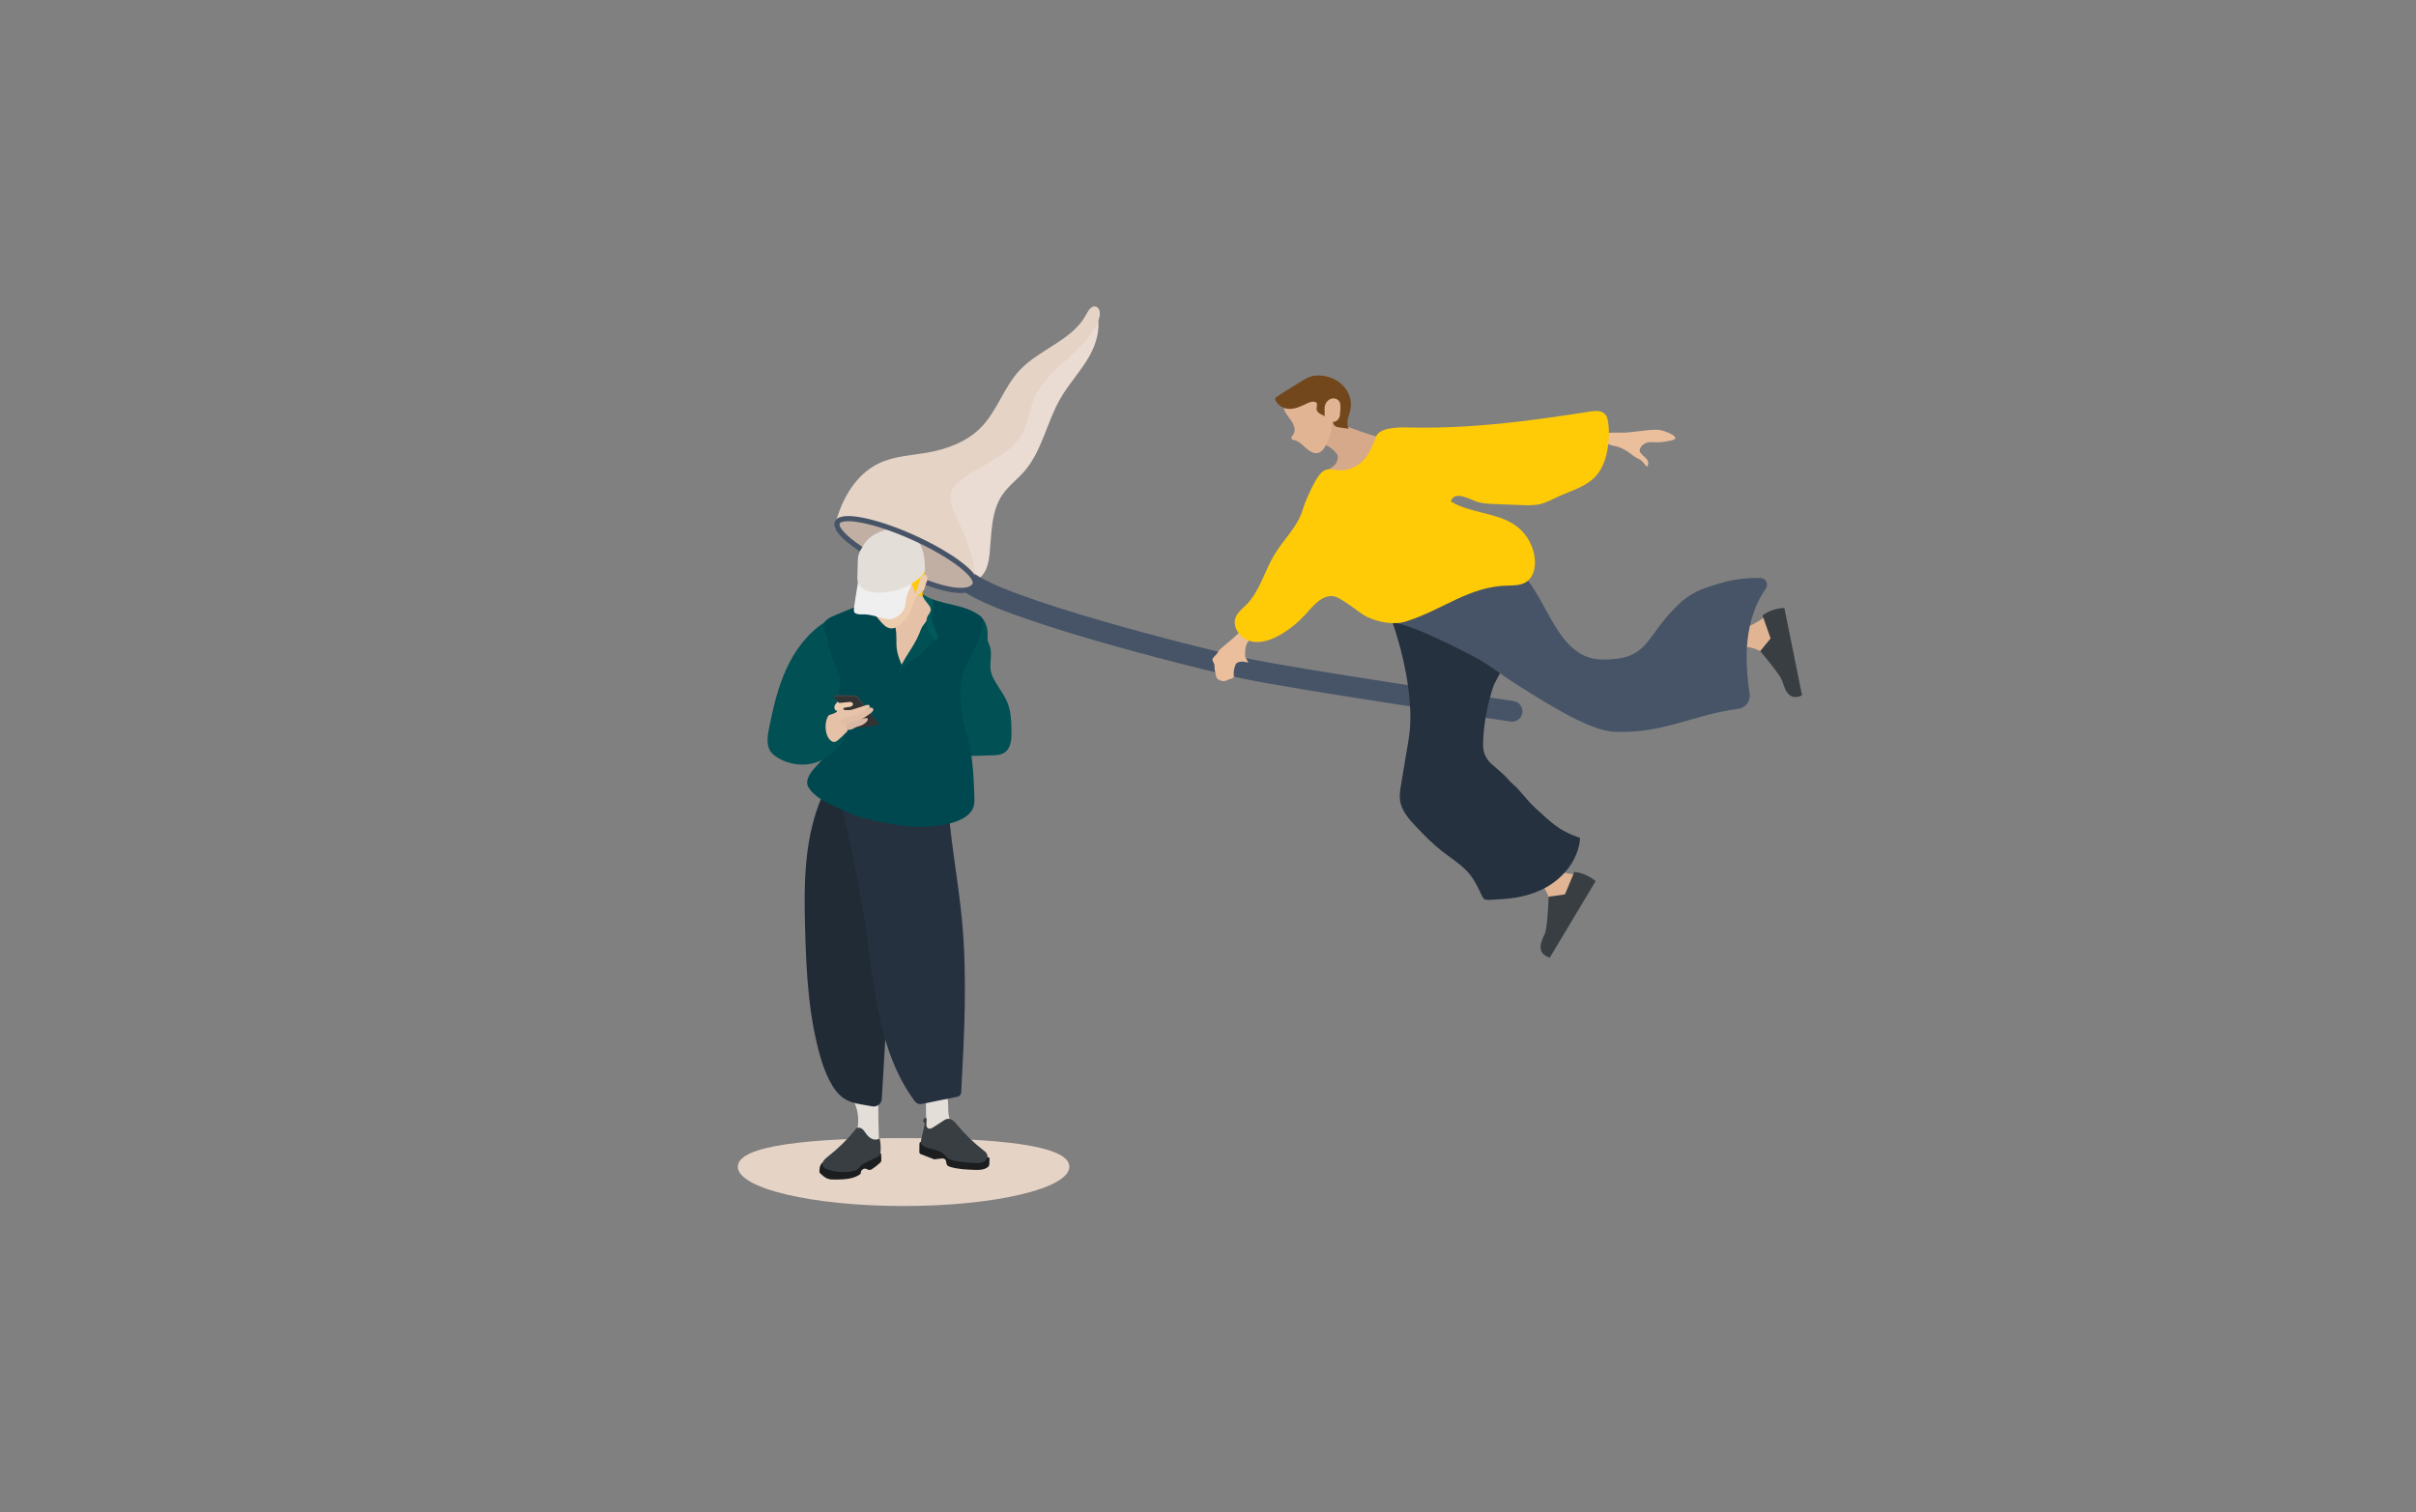 <svg xml:space="preserve" style="enable-background:new 0 0 467.38 292.58;" viewBox="0 0 467.38 292.58" y="0px" x="0px" xmlns:xlink="http://www.w3.org/1999/xlink" xmlns="http://www.w3.org/2000/svg" version="1.1">
<rect x="0" y="0" width="467.38" height="292.58" fill="#808080" stroke="none"/>
<style type="text/css">
	.st0{fill:#E5D3C6;}
	.st1{fill:#FFFAFA;}
	.st2{fill-rule:evenodd;clip-rule:evenodd;fill:#EAC3C3;}
	.st3{fill-rule:evenodd;clip-rule:evenodd;fill:#F9DEDE;}
	.st4{fill:#EAC3C3;}
	.st5{fill:#BD9797;}
	.st6{fill-rule:evenodd;clip-rule:evenodd;fill:#BD9797;}
	.st7{fill-rule:evenodd;clip-rule:evenodd;fill:#EBBE9C;}
	.st8{fill:#4E5456;}
	.st9{fill:#E1B494;}
	.st10{fill-rule:evenodd;clip-rule:evenodd;fill:#383E42;}
	.st11{fill-rule:evenodd;clip-rule:evenodd;fill:#26313F;}
	.st12{fill-rule:evenodd;clip-rule:evenodd;fill:#D5A98A;}
	.st13{fill-rule:evenodd;clip-rule:evenodd;fill:#72471C;}
	.st14{fill-rule:evenodd;clip-rule:evenodd;fill:#475467;}
	.st15{fill:#FFCB06;}
	.st16{fill:#E2B223;}
	.st17{fill:#FCF2D9;}
	.st18{fill:#E4C1A7;}
	
		.st19{fill-rule:evenodd;clip-rule:evenodd;fill:none;stroke:#475467;stroke-width:6;stroke-linecap:round;stroke-linejoin:round;stroke-miterlimit:10;}
	.st20{fill-rule:evenodd;clip-rule:evenodd;fill:#E4DED9;}
	.st21{fill-rule:evenodd;clip-rule:evenodd;fill:#898786;}
	.st22{fill:#1B191B;}
	.st23{fill-rule:evenodd;clip-rule:evenodd;fill:#9B9997;}
	.st24{fill:#3A3039;}
	.st25{fill:#1C131B;}
	.st26{fill:#19141A;}
	.st27{fill:#0A090C;}
	.st28{fill:#282628;}
	.st29{fill:#036B70;}
	.st30{fill-rule:evenodd;clip-rule:evenodd;fill:#E4C1A7;}
	.st31{fill-rule:evenodd;clip-rule:evenodd;fill:#CBA58C;}
	.st32{fill-rule:evenodd;clip-rule:evenodd;fill:#EECCAE;}
	.st33{fill:#533213;}
	.st34{fill:#CBA58C;}
	.st35{fill:#004850;}
	.st36{fill:none;stroke:#DCD4D4;stroke-width:3;stroke-linecap:round;stroke-linejoin:round;stroke-miterlimit:10;}
	.st37{fill-rule:evenodd;clip-rule:evenodd;fill:#C63317;}
	.st38{fill-rule:evenodd;clip-rule:evenodd;fill:#E84720;}
	.st39{fill-rule:evenodd;clip-rule:evenodd;fill:#008CA6;}
	.st40{fill-rule:evenodd;clip-rule:evenodd;fill:#007D99;}
	.st41{fill:#D8462A;}
	.st42{fill-rule:evenodd;clip-rule:evenodd;fill:#E2B391;}
	.st43{fill:#313C4C;}
	.st44{fill:#1B1D1E;}
	.st45{fill:#2C3133;}
	.st46{fill:#383E42;}
	.st47{fill:#26313F;}
	.st48{fill:#475467;}
	.st49{fill:#EE4D23;}
	.st50{fill:#72471C;}
	.st51{fill:#F7CCAF;}
	.st52{fill:#593516;}
	.st53{fill:#D1AE96;}
	.st54{fill:none;stroke:#434343;stroke-width:0.767;stroke-miterlimit:10;}
	.st55{fill:#434343;}
	.st56{fill:#D8D5D1;}
	.st57{fill:#9C8C91;}
	.st58{fill:#614D57;}
	.st59{fill:#968F92;}
	.st60{fill:#A5A0A2;}
	.st61{fill:#AA9FA3;}
	.st62{fill:#F6F6F5;}
	.st63{fill:none;stroke:#EE4D23;stroke-linecap:round;stroke-linejoin:round;stroke-miterlimit:10;}
	.st64{fill:#161516;}
	.st65{fill:#333233;}
	.st66{fill:#00718D;}
	.st67{fill:#016A7C;}
	.st68{fill-rule:evenodd;clip-rule:evenodd;fill:#282628;}
	.st69{fill:#027A8E;}
	.st70{fill:none;stroke:#58BD88;stroke-width:9;stroke-linecap:round;stroke-linejoin:round;stroke-miterlimit:10;}
	.st71{fill:#58BD88;}
	.st72{fill:#827D7A;}
	.st73{fill:#AFAEAE;}
	.st74{fill:#CE3A1D;}
	.st75{fill:#DCD4D4;}
	.st76{fill-rule:evenodd;clip-rule:evenodd;fill:#FFCB06;}
	.st77{fill:#EABD9B;}
	.st78{fill:#A02717;}
	.st79{fill:#F75B3C;}
	.st80{fill:#398E5F;}
	.st81{fill-rule:evenodd;clip-rule:evenodd;fill:#F1634E;}
	.st82{fill-rule:evenodd;clip-rule:evenodd;fill:#EE4D23;}
	.st83{fill:#EECCAE;}
	.st84{fill:#00BBCB;}
	.st85{fill:#00C7CC;}
	.st86{fill:#E0893B;}
	.st87{fill:#E4B492;}
	.st88{fill:#EBBE9C;}
	.st89{fill-rule:evenodd;clip-rule:evenodd;fill:#533213;}
	.st90{fill:#282827;}
	.st91{fill-rule:evenodd;clip-rule:evenodd;fill:#293542;}
	.st92{fill:#F89E44;}
	.st93{fill-rule:evenodd;clip-rule:evenodd;fill:#E1B494;}
	.st94{fill:#D1CBCB;}
	.st95{fill:#EADCD3;}
	
		.st96{fill-rule:evenodd;clip-rule:evenodd;fill:none;stroke:#475467;stroke-width:4;stroke-linecap:round;stroke-linejoin:round;stroke-miterlimit:10;}
	.st97{fill:#C1AFA4;}
	.st98{fill:#E4DED9;}
	.st99{fill:#212B35;}
	.st100{fill-rule:evenodd;clip-rule:evenodd;fill:#015054;}
	.st101{fill-rule:evenodd;clip-rule:evenodd;fill:#004850;}
	.st102{fill:#015054;}
	.st103{fill-rule:evenodd;clip-rule:evenodd;fill:#025959;}
	.st104{fill-rule:evenodd;clip-rule:evenodd;fill:#F0EFEF;}
	.st105{fill-rule:evenodd;clip-rule:evenodd;fill:#333333;}
	.st106{fill-rule:evenodd;clip-rule:evenodd;fill:#DBB8A5;}
	.st107{fill-rule:evenodd;clip-rule:evenodd;fill:#E1BDA5;}
	.st108{fill-rule:evenodd;clip-rule:evenodd;fill:#E7C4A9;}
	.st109{fill:none;stroke:#475467;stroke-linejoin:round;stroke-miterlimit:10;}
	.st110{fill-rule:evenodd;clip-rule:evenodd;fill:#FEF3E9;}
	.st111{fill-rule:evenodd;clip-rule:evenodd;fill:#F89E44;}
	.st112{fill-rule:evenodd;clip-rule:evenodd;fill:#D0A585;}
	.st113{fill-rule:evenodd;clip-rule:evenodd;fill:#307AA6;}
	.st114{fill-rule:evenodd;clip-rule:evenodd;fill:#58BD88;}
	.st115{fill-rule:evenodd;clip-rule:evenodd;fill:#45A36F;}
	.st116{fill:#D3DEE2;}
	.st117{fill:#E6F2F6;}
	.st118{fill:#D5ECF4;}
	.st119{fill:#BCC9CC;}
	.st120{fill:#F7E5D5;}
	.st121{fill:#E8DBD1;}
	.st122{fill:#FEF3E9;}
	.st123{fill:#C7D8A7;}
	.st124{fill:#D8EABB;}
	.st125{fill:#E6F9CC;}
	.st126{fill-rule:evenodd;clip-rule:evenodd;fill:#D8462A;}
	.st127{fill-rule:evenodd;clip-rule:evenodd;fill:#C89D80;}
	.st128{fill-rule:evenodd;clip-rule:evenodd;fill:#BF977B;}
	.st129{fill:#F0DAD9;}
	.st130{fill-rule:evenodd;clip-rule:evenodd;fill:#E9C0A3;}
	.st131{fill:#B2ACAA;}
	.st132{fill-rule:evenodd;clip-rule:evenodd;fill:#B2ACAA;}
	.st133{fill:#E5D1D1;}
	.st134{fill-rule:evenodd;clip-rule:evenodd;fill:#F7CCAF;}
	.st135{fill:#1F2833;}
	.st136{fill:#DBC8B8;}
	.st137{fill:#D5B9A7;}
	.st138{fill:#FAE6D9;}
	.st139{fill:#FFEFE6;}
	.st140{fill:#FFFCF8;}
	.st141{fill:#EAD4C6;}
	.st142{fill:#49372C;}
	.st143{fill:#859465;}
	.st144{fill:#657D61;}
	.st145{fill:#E7D7C6;}
	.st146{fill:#1A311F;}
	.st147{fill:#2D422A;}
	.st148{fill:#345132;}
	.st149{fill:#4D6A4F;}
	.st150{fill:#1B2B1A;}
	.st151{fill:#908E6E;}
	.st152{fill:#213A22;}
	.st153{fill:#678066;}
	.st154{fill:#152318;}
	.st155{fill:#3B5A3B;}
	.st156{fill:#949F72;}
	.st157{fill:#4D714E;}
	.st158{fill:#515252;}
	.st159{fill:#4E5475;}
	.st160{fill:#F1634E;}
	.st161{fill:#98807A;}
	.st162{fill:#C9A78D;}
	.st163{fill:#BA9177;}
	.st164{fill:#007D99;}
	.st165{fill-rule:evenodd;clip-rule:evenodd;fill:#DBC8B8;}
	.st166{fill:#CE9E24;}
	.st167{fill:#FCD765;}
	.st168{fill:#F7D986;}
	.st169{fill:none;stroke:#26313F;stroke-width:3;stroke-linejoin:round;stroke-miterlimit:10;}
	.st170{fill:#A5989D;}
	.st171{fill-rule:evenodd;clip-rule:evenodd;fill:#E4B492;}
	.st172{fill-rule:evenodd;clip-rule:evenodd;fill:#EA903F;}
	.st173{fill:#DDB38E;}
	.st174{fill:none;stroke:#004850;stroke-linecap:round;stroke-miterlimit:10;}
	.st175{fill:#CCBAAC;}
	.st176{fill:#52543E;}
	.st177{fill:#CDC5AA;}
	.st178{fill:#152618;}
	.st179{fill:#769777;}
	.st180{fill:#56705A;}
	.st181{fill-rule:evenodd;clip-rule:evenodd;fill:#182026;}
	.st182{fill:#DDA60A;}
	.st183{fill-rule:evenodd;clip-rule:evenodd;fill:#00718D;}
	.st184{fill:#FFFFFF;}
	.st185{fill:none;stroke:#EE4D23;stroke-linecap:round;stroke-linejoin:round;}
	.st186{fill:none;stroke:#EE4D23;stroke-linecap:round;stroke-linejoin:round;stroke-dasharray:5.465,5.465;}
	.st187{fill:#BABABA;}
	.st188{fill:#F4BC08;}
	.st189{fill:#999898;}
	.st190{fill-rule:evenodd;clip-rule:evenodd;fill:#CE3A1D;}
	.st191{display:none;}
	.st192{display:inline;fill:none;stroke:#000000;stroke-miterlimit:10;}
</style>
<g id="Layer_1">
	<g>
		<g>
			<path d="M211.62,59.21c1.63,2.93,0.81,6.67-0.82,9.6c-1.63,2.93-4,5.4-5.67,8.31c-2.64,4.58-3.54,10.16-7.02,14.14
				c-1.34,1.53-3.01,2.76-4.16,4.43c-2.23,3.23-2.12,7.46-2.5,11.37c-0.17,1.7-0.52,3.55-1.81,4.67c-1,0.87-2.38,1.14-3.69,1.38
				c-0.71,0.13-1.45,0.25-2.14,0.03c-0.68-0.22-1.2-0.76-1.67-1.3c-1.49-1.72-2.75-3.64-3.73-5.69c-0.55-1.15-1.02-2.37-1.05-3.65
				c-0.05-1.74,0.71-3.41,1.61-4.9c4.19-6.98,11.41-11.6,16.21-18.17c2.27-3.1,3.99-6.63,6.66-9.4c3.06-3.17,7.27-5.22,9.73-8.87" class="st95"></path>
		</g>
		<path d="M292.52,137.64c0,0-43-6.32-52.68-8.49c-9.68-2.17-46.55-11.46-52.84-16.8" class="st96"></path>
		<path d="M206.87,225.76c0,4.2-14.36,7.61-32.07,7.61s-32.07-3.41-32.07-7.61c0-4.2,14.36-5.53,32.07-5.53
			S206.87,221.55,206.87,225.76z" class="st0"></path>
		<g>
			<path d="M286.88,90.45c0.26-0.22,1.02-1.46,1.32-1.61c9.41-4.66,23.05-5.24,25.18-5.12
				c2.16,0.12,6.32-0.87,7.94-0.47c1.53,0.38,3.87,1.47,2.19,1.93c-0.1,0.03-0.2,0.05-0.33,0.08c-1.24,0.23-1.74,0.4-3.61,0.3
				c-1.87-0.08-2.31,1.29-2.31,1.29c-0.5,1.05,1.76,1.66,1.59,2.86c-0.21,1.48-0.67-0.43-1.85-0.91c-1.17-0.46-2.45-2.13-4.73-2.51
				c-2.28-0.38-2.96-2.48-9.57-0.45c-6.61,2.02-13.61,5.44-13.61,5.44L286.88,90.45z" class="st7"></path>
			<g>
				<path d="M237.94,130.36l-0.99-3.27l4.06-4.2l7.61-7.82l3.02-2.5l-1.42-0.83l0.54-1.8c1.54,0.35,0.97-0.42,1.01,1.1
					c0.01,0.41-0.08,0.83-0.26,1.2c-1.01,2.23-1.38,4.02-3.4,5.38c-1.99,1.35-3.18,3.93-5.17,5.28c-0.63,0.43-1.29,0.88-1.66,1.54
					c-0.44,0.77-0.43,1.71-0.41,2.6l0.62,1.18l-0.8-0.16c-0.6-0.12-1.22,0.03-1.71,0.41C238.38,128.96,237.7,129.68,237.94,130.36z" class="st7"></path>
				<g>
					<path d="M250.91,109.78c-1.29,0.25-2.11,1.49-2.82,2.6c-3.01,4.71-6.77,8.92-11.11,12.45
						c-0.44,0.36-0.89,0.71-1.24,1.17c-0.35,0.47-0.28,0.54-0.73,0.93c-0.06,0.05-0.45,0.43-0.46,0.72
						c-0.01,0.25,0.23,0.54,0.25,0.62c0.11,0.35,0.17,0.39,0.16,0.7c-0.03,0.7,0.15,1.09,0.28,1.78c0.04,0.2,0.09,0.42,0.23,0.57
						c0.09,0.09,0.2,0.15,0.31,0.21c0.31,0.16,0.64,0.3,0.98,0.28c0.32-0.02,0.62-0.18,0.91-0.32c0.24-0.11,0.77-0.17,0.93-0.37
						c0.19-0.23,0.04-0.7,0.06-0.98c0.05-0.82,0.35-1.62,0.75-2.33c0.56-1,0.04-2.41,0.67-3.37c0.56-0.85,2.29-1.21,2.84-2.07
						c1.32-2.06,3.11-3.76,4.87-5.46c0.87-0.84,1.76-1.71,2.24-2.82c0.17-0.38,2.56-1.45,2.47-1.86s-2.73-0.14-3.14-0.14
						L250.91,109.78z" class="st7"></path>
				</g>
			</g>
			<g>
				<path d="M296.41,170.1c0.78,0.2,1.47,0.69,1.99,1.31c0.52,0.62,0.89,1.35,1.18,2.1c0.03,0.08,0.06,0.16,0.13,0.21
					c0.09,0.07,0.23,0.06,0.35,0.03c0.78-0.14,1.55-0.27,2.33-0.41c0.13-0.02,0.25-0.05,0.36-0.11c0.11-0.07,0.18-0.18,0.25-0.29
					c0.73-1.14,1.23-2.43,1.46-3.76c-1.42-0.14-2.82-0.49-4.13-1.04c-0.87-0.36-1.84-0.82-2.7-0.44c-0.69,0.3-1.06,1.05-1.37,1.75
					c-0.1,0.21-0.19,0.47-0.06,0.66" class="st9"></path>
			</g>
			<path d="M299.58,173.52c0,0-0.17,5.95-0.75,7.21c-0.58,1.25-1.87,3.7,0.98,4.58l8.87-14.81c0,0-1.78-1.6-4.12-1.77
				l-1.82,4.34L299.58,173.52z" class="st10"></path>
			<g>
				<path d="M335.88,125.61c0.71-0.38,1.55-0.48,2.35-0.37c0.8,0.1,1.57,0.4,2.29,0.76c0.07,0.04,0.15,0.08,0.23,0.07
					c0.12-0.01,0.21-0.11,0.28-0.21c0.48-0.62,0.97-1.25,1.45-1.87c0.08-0.1,0.16-0.2,0.19-0.33c0.03-0.13,0.01-0.26-0.01-0.39
					c-0.23-1.33-0.72-2.62-1.45-3.76c-1.14,0.85-2.41,1.53-3.76,2.01c-0.88,0.31-1.91,0.63-2.29,1.49
					c-0.31,0.69-0.08,1.49,0.16,2.21c0.07,0.22,0.18,0.47,0.4,0.53" class="st9"></path>
			</g>
			<path d="M340.52,126c0,0,3.88,4.52,4.29,5.83c0.42,1.32,1.11,3.99,3.8,2.73l-3.42-16.92c0,0-2.39,0.01-4.23,1.46
				l1.57,4.43L340.52,126z" class="st10"></path>
			<g>
				<path d="M265.74,116.33c2.93,2.24,2.33,0.19,3.45,3.54c0.62,1.87,2.91,8.21,3.53,15.94
					c0.21,2.54,0.16,4.98-0.25,7.47c-0.48,2.85-0.95,5.69-1.43,8.54c-0.17,1.01-0.34,2.05-0.2,3.07c0.29,2.04,1.77,3.68,3.19,5.17
					c1.54,1.61,3.09,3.2,4.84,4.58c1.64,1.29,3.45,2.39,4.89,3.9c1.12,1.17,1.82,2.49,2.51,3.93c0.16,0.33,0.56,1.34,0.87,1.52
					c0.51,0.3,1.91,0.06,2.5,0.04c3.23-0.09,6.49-0.7,9.35-2.26c3.58-1.95,6.43-5.56,6.68-9.63c-4.25-1.43-5.65-3.08-8.92-6.03
					c-0.99-0.89-3.05-3.54-3.93-4.25c-0.81-0.64-1.24-1.37-2.13-2.14c-0.81-0.69-1.14-1.05-2.03-1.79
					c-0.82-0.68-1.42-1.61-1.64-2.66c-0.15-0.73-0.13-1.49-0.09-2.23c0.2-3.56,0.89-7.08,2.04-10.45c0.13-0.39,3.43-6.33,3.4-6.74
					c-0.02-0.3-2.41-1.5-2.52-1.77c-1.23-2.89-4.02,1-5.91-1.51c-2.49-3.31-6.19-6.64-10.65-5.92c-1.99,0.32-3.83,1.26-5.54,2.33
					c-1.46,0.91-1.65-0.42-1.17,1.23" class="st11"></path>
			</g>
			<g>
				<path d="M257.97,81.77c3.93,0.92,6.11,2.54,12.03,3.46c-0.62,0.13-2.91,2.9-3.52,3.08
					c-0.61,0.18-1.23,0.41-1.69,0.85c-0.48,0.46-0.73,1.11-0.97,1.73c-0.48,1.25-0.95,2.5-1.43,3.75c-0.24,0.63-0.49,1.28-0.96,1.78
					c-0.21,0.22-0.47,0.42-0.77,0.46c-0.77,0.12-3.89-3.56-4.13-4.29c-0.73-2.15,1.99-1.64,2.25-3.9c0.02-0.17,0.04-0.34,0-0.51
					c-0.04-0.15-0.13-0.29-0.22-0.41c-0.58-0.78-1.39-1.39-2.31-1.71c-0.14-0.05-0.29-0.1-0.38-0.22c-0.07-0.1-0.09-0.23-0.1-0.36
					c-0.06-0.87,0.1-1.75,0.45-2.54c0.34-0.76,1.01-1.52,1.84-1.46" class="st12"></path>
			</g>
			<g>
				<path d="M248.34,78.71c0.05,0.97,0.79,1.78,1.37,2.58s1.04,1.92,0.53,2.7c-0.12,0.18-0.28,0.32-0.36,0.52
					s-0.03,0.49,0.16,0.58c0.06,0.03,0.13,0.03,0.19,0.04c0.87,0.12,1.59,0.83,2.27,1.46c0.68,0.62,1.53,1.24,2.38,1.08
					c0.78-0.14,1.28-0.87,1.64-1.59c0.34-0.68,0.63-1.39,0.86-2.13c0.17-0.55,0.31-1.13,0.26-1.73c-0.07-0.84-0.5-1.62-0.93-2.35
					c-0.31-0.52-0.63-1.06-1.08-1.46c-0.75-0.68-1.77-0.92-2.73-0.98c-1.53-0.09-3.06,0.22-4.39,0.9" class="st9"></path>
			</g>
			<g>
				<path d="M246.63,77.1c0.24,1.16,1.62,2.03,2.81,2.03c1.19,0,2.3-0.53,3.37-1.05c0.6-0.29,1.36-0.57,1.87-0.14
					c0.27,0.23-0.09,1.09,0.04,1.42c0.3,0.76,1.29,0.94,1.96,1.42c-0.14-0.52-0.19-1.06-0.14-1.59c0.44-0.13,0.9,0.24,1.07,0.67
					c0.17,0.43,0.14,0.91,0.17,1.37c0.03,0.46,0.16,0.96,0.54,1.23c0.24,0.17,0.55,0.22,0.85,0.26c0.58,0.08,1.16,0.16,1.74,0.24
					c-0.32-0.58-0.29-1.29-0.15-1.93c0.14-0.64,0.4-1.26,0.51-1.91c0.29-1.58-0.28-3.26-1.38-4.43c-1.09-1.18-2.66-1.86-4.26-2.01
					c-0.71-0.06-1.43-0.03-2.1,0.19c-0.69,0.22-1.32,0.62-1.93,1.01c-1.65,1.07-3.38,1.97-4.94,3.17
					C246.63,77.07,246.63,77.1,246.63,77.1z" class="st13"></path>
			</g>
			<g>
				<path d="M256.25,79.5c-0.06-0.52,0.01-1.07,0.28-1.53c0.27-0.46,0.73-0.81,1.26-0.87s1.09,0.19,1.34,0.65
					c0.21,0.39,0.19,0.86,0.17,1.3c-0.01,0.24-0.03,0.49-0.04,0.73c-0.02,0.36-0.04,0.72-0.19,1.05c-0.2,0.44-0.64,0.76-1.11,0.82
					c-0.48,0.06-0.98-0.14-1.28-0.51c-0.47-0.58-0.49-0.76-0.41-1.51L256.25,79.5z" class="st9"></path>
			</g>
			<g>
				<path d="M268.81,120.55c2.65-0.66,14.31,5.45,16.72,6.72c2.41,1.27,5.41,3.67,8.24,5.42
					c4.19,2.6,13.5,8.71,18.43,8.91c9.72,0.4,15.11-3.27,24.09-4.44c1.39-0.18,2.38-1.46,2.18-2.85c-0.5-3.45-0.78-6.94-0.41-10.41
					c0.38-3.55,1.49-7.1,3.53-9.99c0.6-0.85,0.04-2.03-1-2.06c-2.25-0.06-4.97,0.22-7.22,0.84c-4.48,1.24-6.48,2.14-8.85,4.45
					c-6.49,6.32-5.41,10.55-14.58,10.48c-8.81-0.07-10.48-12.08-15.96-17.03c-2.53-2.28-6.96-4.19-8.14-4.75
					c-4.47-2.13-15.55,10.39-16.66,14.04c-0.38,1.62-3.64-3.86-2.13-1.69c0.33,0.45,1.94,1.18,2.13,1.69
					c0.08,0.21,2.65-1.04,2.84-0.51C272.09,119.52,268.81,120.55,268.81,120.55z" class="st14"></path>
			</g>
			<g>
				<path d="M266.22,84.44c-1.17,3.15-2.24,5.47-5.48,6.39c-2.51,0.72-3.71-1.03-5.41,0.95
					c-1.09,1.28-2.86,5.25-3.33,6.87c-0.96,3.28-3.67,5.72-5.44,8.64c-1.94,3.2-2.83,7.1-5.48,9.76c-0.73,0.73-1.6,1.38-2.01,2.33
					c-0.81,1.92,0.83,4.19,2.85,4.7c2.02,0.51,4.14-0.29,5.93-1.35c1.74-1.03,3.32-2.33,4.68-3.83c1.5-1.66,3.15-3.78,5.38-3.53
					c1.58,0.17,5.16,3.39,6.61,4.04c2.31,1.02,5.11,1.59,7.51,0.83c7.2-2.27,12.16-6.8,19.71-6.93c1.24-0.02,2.57-0.04,3.59-0.74
					c1.28-0.89,1.7-2.62,1.6-4.18c-0.16-2.51-1.45-4.94-3.45-6.48c-3.63-2.81-8.88-2.48-12.8-4.87c0.54-2.19,3.66-0.45,4.77-0.04
					c1.15,0.43,2.4,0.48,3.62,0.53c1.7,0.07,3.4,0.13,5.09,0.2c1.31,0.05,2.65,0.1,3.92-0.22c1.18-0.3,2.26-0.91,3.37-1.42
					c2.45-1.13,5.21-1.84,7.09-3.78c1.79-1.85,2.44-4.52,2.64-7.08c0.09-1.19,0.1-2.4-0.09-3.59c-0.08-0.52-0.21-1.05-0.56-1.45
					c-0.71-0.81-1.98-0.71-3.04-0.54c-0.79,0.12-1.58,0.25-2.37,0.37c-7.19,1.1-14.42,2.06-21.69,2.49
					c-3.63,0.21-7.26,0.3-10.89,0.21C270.96,82.67,266.95,82.63,266.22,84.44" class="st15"></path>
			</g>
		</g>
		<g>
			<path d="M161.59,101.4c1.25-4.84,3.97-9.64,8.49-11.77c2.92-1.38,6.25-1.5,9.43-2.07c3.8-0.68,7.6-2.11,10.29-4.88
				c3.11-3.19,4.42-7.79,7.46-11.04c3.86-4.12,10.21-5.79,12.86-10.77c0.41-0.76,0.99-1.74,1.83-1.55c0.91,0.2,0.95,1.5,0.64,2.38
				c-2.18,6.3-9.92,9.21-12.52,15.35c-0.91,2.14-1.12,4.55-2.19,6.62c-2.34,4.51-7.92,6.07-11.94,9.18c-0.71,0.55-1.4,1.18-1.77,2
				c-0.93,2.07,0.41,4.37,1.39,6.41c1.45,3.03,3.16,7.52,3.04,10.88c-0.01,0.33,0.34,0.76,0.15,1.03c-0.18,0.26-0.79,0.47-1.08,0.59
				c-2.73,1.11-6.9-0.7-9.71-1.58c-6.21-1.94-11.92-5.43-16.48-10.06" class="st0"></path>
		</g>
		<path d="M166.76,106.28c-3.15-2.08-4.97-4-4.5-5.04c0.76-1.67,7.2-0.4,14.4,2.85s12.42,7.24,11.66,8.92
			c-0.62,1.38-3.59,1.68-9.18-0.4" class="st97"></path>
		<g>
			<g>
				<path d="M179.1,212.06c0.02,1.68,0.05,3.36,0.07,5.04c0.01,0.81-0.23,1.6,0.47,2c0.39,0.23,1.21,0.38,1.66,0.35
					c0.55-0.03,1.1-0.06,1.66-0.1c0.44-0.03,0.94-0.08,1.2-0.44c0.33-0.46,0.04-1.09-0.18-1.6c-0.32-0.75-0.5-1.55-0.54-2.36
					c-0.05-1.16,0.15-2.48-0.65-3.32c-0.59-0.62-1.55-0.74-2.39-0.58c-0.59,0.11-1.22,0.42-1.39,0.99" class="st98"></path>
			</g>
			<g>
				<path d="M165.05,212.84c0.79,1.5,1.11,3.24,0.92,4.92c-0.03,0.24-0.07,0.49,0,0.73c0.05,0.2,0.18,0.38,0.3,0.56
					c0.58,0.84,1.19,1.71,2.07,2.24c0.45,0.27,1.1,0.42,1.45,0.03c0.23-0.26,0.24-0.64,0.23-0.99c-0.03-1.15-0.06-2.3-0.09-3.44
					c-0.04-1.58-0.06-3.8,0.06-4.61c0.09-0.6-1.47-1.12-2.05-1.3c-0.46-0.14-0.96-0.03-1.39,0.19c-0.74,0.38-1.31,1.09-1.51,1.91" class="st98"></path>
			</g>
			<g>
				<path d="M159.41,224.84c-0.33,0.08-0.58,0.37-0.71,0.69c-0.13,0.32-0.15,0.67-0.17,1.01
					c-0.01,0.12-0.01,0.24,0.03,0.35c0.04,0.1,0.13,0.18,0.21,0.25c0.4,0.37,0.81,0.74,1.32,0.93c0.49,0.19,1.04,0.18,1.56,0.18
					c1.62-0.02,3.35-0.07,4.69-0.99c0.05-0.04,0.11-0.08,0.14-0.13c0.04-0.08,0.04-0.17,0.04-0.26c0.04-0.45,0.53-0.81,0.97-0.71
					c0.26,0.06,0.5,0.26,0.77,0.24c0.16-0.01,0.31-0.1,0.44-0.18c0.55-0.35,1.07-0.76,1.54-1.21c0.09-0.08,0.17-0.17,0.22-0.29
					c0.04-0.1,0.04-0.22,0.03-0.32c-0.01-0.34-0.02-0.67-0.03-1.01c0-0.06-0.01-0.14-0.05-0.18c-0.05-0.05-0.13-0.04-0.2-0.03
					c-1.65,0.22-3.31,0.43-4.94,0.76c-1.94,0.39-3.89,0.95-5.86,0.76" class="st44"></path>
			</g>
			<g>
				<path d="M178.2,221.01c-0.09-0.05-0.21,0.01-0.27,0.1c-0.05,0.09-0.06,0.2-0.06,0.31
					c-0.01,0.47-0.02,0.95-0.02,1.42c0,0.11,0,0.23,0.06,0.32c0.07,0.11,0.19,0.16,0.3,0.2c0.85,0.34,1.67,0.64,2.52,0.98
					c-0.04-0.01,0.04,0.01,0,0c0.45-0.05,0.81-0.1,1.26-0.15c0.29-0.03,0.63-0.06,0.84,0.15c0.29,0.28,0.16,0.78,0.39,1.11
					c0.14,0.19,0.38,0.28,0.6,0.35c1.48,0.45,3.04,0.51,4.59,0.57c0.9,0.04,1.88,0.05,2.61-0.48c0.13-0.1,0.26-0.22,0.32-0.37
					c0.04-0.12,0.05-0.24,0.05-0.37c0.01-0.31,0.02-0.62,0.03-0.93c0-0.08,0-0.16-0.06-0.22c-0.05-0.05-0.13-0.05-0.2-0.05
					c-2,0.01-3.95-0.53-5.93-0.81c-1.69-0.24-3.49-0.31-4.95-1.2c-0.66-0.4-1.3-0.98-2.07-0.96" class="st44"></path>
			</g>
			<g>
				<path d="M165.48,218.59c-1.58,1.95-3.39,3.71-5.37,5.25c-0.55,0.43-1.19,1.05-0.96,1.71
					c0.15,0.44,0.63,0.66,1.08,0.8c1.51,0.49,3.15,0.59,4.71,0.3c0.37-0.07,0.75-0.17,1.03-0.43c0.17-0.16,0.28-0.37,0.44-0.55
					c0.29-0.34,0.7-0.53,1.1-0.72c0.69-0.33,1.39-0.65,2.08-0.98c0.21-0.1,0.44-0.21,0.57-0.41c0.12-0.17,0.15-0.38,0.17-0.58
					c0.1-0.9,0.04-1.83-0.17-2.71c-0.4,0.31-0.98,0.32-1.44,0.12c-0.47-0.19-0.84-0.57-1.14-0.97c-0.27-0.37-0.51-0.79-0.9-1.04
					c-0.39-0.25-1-0.22-1.21,0.19" class="st46"></path>
			</g>
			<g>
				<path d="M179.14,216.27c-0.39,0.11-0.65,0.36-0.5,0.73c0.04,0.1,0.12,0.17,0.17,0.26c0.1,0.19,0.05,0.41,0,0.62
					c-0.21,0.91-0.42,1.82-0.62,2.73c-0.05,0.22-0.1,0.44-0.03,0.65c0.08,0.23,0.28,0.4,0.49,0.52c1.22,0.72,2.87,0.58,3.92,1.53
					c0.33,0.3,0.58,0.7,0.96,0.94c0.29,0.18,0.62,0.26,0.95,0.33c1.42,0.29,2.87,0.45,4.31,0.47c0.52,0.01,1.05-0.01,1.51-0.24
					c0.46-0.23,0.82-0.74,0.72-1.25c-0.09-0.43-0.46-0.73-0.81-1c-1.85-1.44-3.55-3.08-5.04-4.89c-0.5-0.61-1.16-1.31-1.93-1.16
					c-0.28,0.05-0.52,0.21-0.75,0.36c-0.63,0.41-1.26,0.82-1.88,1.23c-0.31,0.2-0.68,0.41-1.02,0.26c-0.35-0.16-0.44-0.62-0.39-1
					c0.05-0.38,0.07-0.72-0.02-1.1L179.14,216.27z" class="st46"></path>
			</g>
			<g>
				<path d="M160.92,150.46c-2.64,4.29-4.05,9.24-4.71,14.24c-0.66,4.99-0.59,10.05-0.46,15.08
					c0.23,8.44,0.66,16.96,3.06,25.08c0.42,1.42,0.94,2.81,1.61,4.13c0.72,1.41,1.64,2.82,3,3.66c1.57,0.97,3.48,1.06,5.29,1.43
					c0.93,0.19,1.81-0.48,1.87-1.42c0-0.01,0-0.01,0-0.02c0.79-13.14,1.59-26.28,1.78-39.44c0.08-5.62,0.05-11.25-0.29-16.87
					c-0.04-0.67-0.09-1.36-0.35-1.98c-0.26-0.6-0.7-1.1-1.17-1.55c-2.28-2.17-5.44-3.38-8.59-3.28" class="st99"></path>
			</g>
			<g>
				<path d="M162.29,149.21c4.75,0.05,9.51,0.18,14.26,0.4c1.68,0.08,3.41,0.17,4.96,0.85
					c0.57,0.25,1.12,0.59,1.43,1.12c0.33,0.55,0.35,1.22,0.37,1.86c0.31,8.19,1.99,16.27,2.77,24.43
					c1.06,11.04,0.47,22.17-0.12,33.24c-0.02,0.32-0.05,0.66-0.28,0.88c-0.17,0.17-0.42,0.22-0.66,0.27
					c-2.12,0.43-4.25,0.87-6.37,1.3c-0.34,0.07-0.7,0.14-1.02,0.03c-0.38-0.13-0.64-0.46-0.87-0.78c-3.27-4.49-5.21-9.84-6.45-15.26
					c-1.24-5.42-1.81-10.96-2.61-16.47c-1.52-10.52-3.83-20.92-6.23-31.28" class="st47"></path>
			</g>
			<g>
				<path d="M178.46,114.38c-0.01,0.28-0.02,0.57,0.06,0.84c0.03,0.1,0.08,0.21,0.18,0.27
					c-0.43,0.04-0.85-0.1-1.24-0.27c0.27-0.3,0.58-0.58,0.93-0.81" class="st15"></path>
			</g>
			<g>
				<path d="M190.14,119.74c0.6,0.84,0.93,1.88,0.92,2.92c0,0.47-0.07,0.95,0.05,1.41c0.08,0.3,0.24,0.58,0.34,0.87
					c0.71,1.95-0.38,3.83,0.51,5.85c0.81,1.85,2.23,3.37,2.97,5.27c0.66,1.69,0.71,3.54,0.75,5.35c0.03,1.53-0.06,3.33-1.33,4.2
					c-0.73,0.5-1.67,0.54-2.55,0.56c-4.5,0.12-9,0.24-13.5,0.35c0.01-0.96,0.44-1.87,0.85-2.73c1.44-3,2.88-6,4.31-9
					c1.29-2.69,2.15-5.42,3.36-8.15c1.04-2.34,1.92-4.77,3.36-6.88" class="st100"></path>
			</g>
			<g>
				<path d="M159.08,121.18c0.32-1.18,1.59-1.78,2.72-2.24c0.91-0.37,1.82-0.74,2.73-1.11
					c0.49-0.2,0.99-0.4,1.52-0.45c0.69-0.06,1.37,0.14,2.04,0.34c2.03,0.62,4.29,1.44,5.14,3.38c0.49,1.12,0.39,2.4,0.39,3.62
					s0.18,2.56,1.04,3.42c1.66-1.9,1.97-4.64,3.37-6.74c0.83-1.24,2.11-2.58,1.59-3.98c-0.37-0.99-1.04-1.32-1.12-2.38
					c3.5,2.15,7.61,1.65,10.96,4.02c0.26,0.18,0.51,0.39,0.64,0.68c0.13,0.3,0.1,0.63,0.05,0.95c-0.45,3.17-2.27,5.88-3.53,8.75
					c-1.15,2.63-0.91,6.58-0.42,9.38c0.27,1.55,0.79,3.05,1.17,4.58c0.87,3.51,1,7.16,1.12,10.77c0.02,0.62,0.04,1.25-0.13,1.85
					c-0.46,1.62-2.14,2.55-3.73,3.06c-5.68,1.84-11.85,0.65-17.64-0.81c-1.91-0.48-3.64-1.4-5.44-2.19
					c-1.4-0.62-2.61-1.22-3.59-2.04c-0.94-0.79-1.07-0.95-1.53-1.66c-0.79-1.2,0.23-2.74,1.19-3.8c0.86-0.95,1.72-1.9,2.58-2.85
					c0.59-0.65,1.85-1.55,2.17-2.38c0.71-1.84-1.15-4.89-1.61-6.67c-1.34-5.13,0.55-10.73-1.68-15.54" class="st101"></path>
			</g>
			<g>
				<path d="M159.5,120.43c-3.34,2.15-5.79,5.5-7.43,9.12c-1.64,3.62-2.54,7.53-3.31,11.43
					c-0.31,1.55-0.55,3.32,0.41,4.57c0.29,0.37,0.66,0.67,1.06,0.93c1.98,1.31,4.49,1.78,6.81,1.28c1.65-0.36,3.19-1.21,4.39-2.39
					c0.46-0.45,2.72-2.66,1.65-3.3c-0.49,0.93-1.92,1.18-2.69,0.46c-0.7-0.65-0.73-1.74-0.59-2.69c0.04-0.29,0.1-0.59,0.26-0.84
					c0.42-0.64,1.37-0.74,1.82-1.36c0.07-0.09,0.12-0.2,0.09-0.31c-0.03-0.1-0.13-0.18-0.17-0.27c-0.15-0.33,0.32-0.6,0.43-0.94
					c0.05-0.16,0.02-0.32,0-0.49c-0.15-1.29,0.38-2.56,0.31-3.86c-0.06-1.13-0.58-2.18-1.03-3.23c-1.1-2.54-1.74-5.22-2.18-7.95" class="st100"></path>
			</g>
			<g>
				<path d="M173.18,121.33c0.4,1.39,0.11,2.88,0.31,4.31c0.15,1.04,0.54,2.03,0.93,3c0.98-0.95,1.47-2.29,2.28-3.38
					c0.39-0.52,0.85-0.98,1.18-1.54c0.41-0.68,0.6-1.48,0.96-2.19c0.41-0.82,0.81-1.47,1.14-2.33c0.26-0.69,0.4-1.5,0.41-2.24
					c0-0.17,0.01-0.39-0.04-0.55c-0.08-0.21-0.11-0.31-0.29-0.44c-0.38-0.28-0.83-0.47-1.3-0.52c-0.57-0.07-1.3-0.03-1.53-0.55
					c-0.57,0.18-0.97,0.66-1.34,1.13c-0.54,0.7-1.05,1.41-1.57,2.13c-0.63,0.87-1.27,1.8-1.38,2.86c-0.02,0.17,0.14,0.42,0.25,0.29" class="st30"></path>
			</g>
			<g>
				<path d="M175.97,112.81c0.57,0.68,1.16,1.52,1,2.39c0.36-0.57,0.54-1.11,0.75-1.75c0.09-0.28-0.07-0.56,0.12-0.79
					c0.24-0.29,0.61-0.45,0.83-0.75c0.3-0.42,0.22-0.99,0.13-1.5c-0.01-0.08-0.04-0.17-0.12-0.2c-0.04-0.02-0.09-0.01-0.13,0
					c-0.45,0.1-0.83,0.39-1.17,0.71c-0.59,0.56-1.1,1.21-1.5,1.93" class="st15"></path>
			</g>
			<g>
				<path d="M169.49,119.23c0.26,0.31,0.51,0.61,0.77,0.92c0.55,0.66,1.19,1.36,2.05,1.44
					c0.72,0.07,1.4-0.34,1.95-0.82c0.62-0.54,1.15-1.17,1.56-1.88c0.45-0.78,0.76-1.63,1.04-2.48c0.08-0.26,0.17-0.52,0.31-0.75
					c0.35-0.56,1.01-0.84,1.44-1.34c0.28-0.33,0.35-0.9,0.51-1.3c0.11-0.27,0.2-0.46,0.26-0.77c0.06-0.32,0.09-0.69-0.15-0.91
					c-0.24-0.21-0.63-0.13-0.86,0.09c-0.23,0.22-0.33,0.53-0.43,0.84c-0.29,0.91-0.58,1.83-0.88,2.74c-0.06-0.72-0.33-1.42-0.77-2
					c-1.22,0.81-2.43,1.62-3.65,2.43c-0.76,0.51-1.52,1.01-2.23,1.58c-0.34,0.27-0.68,0.56-0.89,0.95c-0.21,0.39-0.25,0.89,0,1.25" class="st32"></path>
			</g>
			<g>
				<path d="M179.4,119.87c-0.26,0.51-0.69,0.91-0.98,1.4c-0.25,0.41-0.4,0.88-0.58,1.33
					c-1.12,2.78-3.34,5.05-4.19,7.92c0.58-0.83,1.22-1.63,2.04-2.22c0.46-0.32,0.96-0.58,1.41-0.9c0.52-0.37,0.96-0.82,1.41-1.28
					c0.73-0.75,1.46-1.49,2.2-2.24c0.05-0.06,0.11-0.11,0.14-0.19c0.03-0.08,0.02-0.18,0-0.26c-0.23-1.27-0.78-2.49-1.58-3.5" class="st102"></path>
			</g>
			<g>
				<path d="M178.49,115.08c0.07,0.65,0.49,1.13,1.02,1.78c0.27,0.34,0.56,0.72,0.54,1.15
					c-0.03,0.48-0.42,0.85-0.63,1.28c-0.22,0.46-0.22,1-0.15,1.51c0.17,1.14,0.7,2.23,1.5,3.06c0.04,0.04,0.08,0.08,0.14,0.09
					c0.05,0,0.09-0.02,0.13-0.05c0.18-0.11,0.37-0.25,0.43-0.45c0.04-0.14,0-0.29-0.04-0.42c-0.31-1.01-0.96-1.91-1.13-2.95
					c-0.18-1.05,0.15-2.12,0.18-3.19c0-0.2,0-0.41-0.09-0.59c-0.09-0.2-0.27-0.34-0.44-0.47" class="st103"></path>
			</g>
			<g>
				<path d="M166.05,112.21c-0.25,1.6-0.51,3.2-0.76,4.81c-0.06,0.36-0.11,0.72-0.1,1.08c0,0.14,0.02,0.29,0.1,0.41
					c0.07,0.1,0.18,0.16,0.29,0.21c0.52,0.23,1.12,0.16,1.69,0.17c1.23,0.03,2.41,0.47,3.61,0.76c0.54,0.13,1.1,0.23,1.65,0.13
					c0.43-0.09,0.82-0.3,1.17-0.55c0.53-0.38,1-0.89,1.25-1.5c0.28-0.72,0.24-1.52,0.43-2.27c0.32-1.27,1.3-2.4,1.16-3.7
					c-3.51,0.5-7.05,1-10.58,0.73" class="st104"></path>
			</g>
			<g>
				<path d="M171.82,102.38c-1.54,0.4-3.31,1.14-4.35,2.48c-0.15,0.2-0.29,0.42-0.42,0.63
					c-0.34,0.54-0.7,1.08-0.9,1.69c-0.19,0.59-0.21,1.22-0.22,1.84c-0.02,0.74-0.04,1.47-0.06,2.21c-0.02,0.54-0.03,1.1,0.17,1.61
					c0.47,1.21,1.93,1.69,3.22,1.8c3.2,0.27,6.49-0.86,8.86-3.03c0.28-0.26,0.55-0.54,0.69-0.89c0.13-0.34,0.13-0.71,0.11-1.07
					c-0.04-1.14-0.13-2.3-0.51-3.37s-1.08-2.08-2.08-2.63c-0.91-0.49-2-0.58-2.95-0.85c-0.62-0.17-0.89-0.46-1.53-0.46
					L171.82,102.38z" class="st20"></path>
			</g>
			<g>
				<path d="M161.94,137.71c-0.35,0.24-0.74,0.42-1.15,0.53c-0.16,0.04-0.33,0.08-0.46,0.18
					c-0.09,0.07-0.15,0.17-0.2,0.28c-0.35,0.67-0.43,1.44-0.4,2.19c0.04,0.84,0.26,1.71,0.85,2.3c0.21,0.21,0.48,0.38,0.77,0.38
					c0.34,0,0.63-0.23,0.88-0.45c0.53-0.46,1.04-0.95,1.53-1.45c0.09-0.09,0.18-0.19,0.22-0.32c0.04-0.12,0.03-0.26,0.02-0.39
					c-0.08-0.67-0.21-1.34-0.53-1.94c-0.32-0.6-0.84-1.11-1.48-1.29" class="st30"></path>
			</g>
			<polygon points="161.32,134.73 161.57,134.5 165.73,134.58 170.13,140.21" class="st55"></polygon>
			<polygon points="165.94,140.92 161.32,134.73 165.57,134.83 170.13,140.21" class="st105"></polygon>
			<g>
				<path d="M166.43,139.24c0.31-0.12,0.88-0.3,1.22-0.29c0.15,0,0.27,0.15,0.23,0.3c-0.04,0.19-0.18,0.36-0.32,0.5
					c-0.32,0.31-0.71,0.54-1.14,0.69c-0.25,0.09-0.51,0.14-0.75,0.24c-0.42,0.17-0.8,0.48-1.26,0.54c-0.2,0.03-0.41,0-0.57-0.11
					c-0.16-0.11-0.27-0.32-0.23-0.51c0.05-0.24,0.31-0.41,0.42-0.57c0.4-0.58,1.04-0.94,1.74-0.93c0.9,0.02,0.29-0.1,0.47,0.08" class="st106"></path>
			</g>
			<g>
				<path d="M167.98,137.03c0.19-0.22,0.87-0.13,0.95,0.16c0.1,0.33-0.22,0.62-0.5,0.82
					c-0.37,0.26-0.74,0.52-1.12,0.78c-0.32,0.22-0.65,0.45-1.02,0.58c-0.26,0.09-0.54,0.13-0.8,0.19c-0.35,0.08-0.69,0.2-1.02,0.37
					c-0.26,0.13-0.51,0.29-0.78,0.37c-0.27,0.09-0.59,0.1-0.84-0.05c-0.25-0.15-0.38-0.49-0.24-0.74c0.1-0.17,0.23-0.32,0.41-0.4
					c1.69-0.72,3.25-1.3,4.95-2.02" class="st107"></path>
			</g>
			<g>
				<path d="M163.19,136.96c-0.06,0.06-0.01,0.33,0.06,0.38c0.07,0.05,0.16,0.06,0.25,0.06
					c0.41,0.02,0.83,0.03,1.23-0.05c0.17-0.04,0.34-0.09,0.51-0.15c0.75-0.24,1.51-0.49,2.26-0.73c0.15-0.05,0.31-0.1,0.47-0.07
					c0.16,0.03,0.31,0.16,0.3,0.33c-0.01,0.15-0.16,0.26-0.29,0.34c-0.47,0.29-0.93,0.58-1.4,0.86c-0.18,0.11-0.35,0.22-0.54,0.3
					c-0.16,0.07-0.33,0.11-0.5,0.16c-0.41,0.11-0.82,0.22-1.23,0.33c-0.48,0.13-0.96,0.27-1.41,0.48c-0.16,0.07-0.33,0.16-0.5,0.14
					c-0.29-0.03-0.48-0.35-0.51-0.64s0.04-0.59,0.01-0.89c-0.01-0.12-0.03-0.24,0.03-0.34c0.04-0.07,0.12-0.12,0.19-0.16
					c0.34-0.18,0.67-0.34,1.06-0.35" class="st108"></path>
			</g>
			<g>
				<path d="M161.99,135.73c-0.08,0.27-0.33,0.45-0.47,0.7c-0.16,0.28-0.14,0.64,0.03,0.91
					c0.03,0.05,0.06,0.09,0.11,0.12c0.06,0.04,0.15,0.05,0.22,0.05c0.46-0.01,0.85-0.34,1.29-0.5c0.41-0.14,0.85-0.14,1.27-0.24
					c0.15-0.04,0.29-0.09,0.41-0.18c0.11-0.1,0.19-0.25,0.16-0.4c-0.03-0.16-0.18-0.29-0.34-0.33c-0.16-0.05-0.33-0.03-0.5-0.01
					c-0.49,0.05-0.99,0.1-1.48,0.15c-0.23,0.02-0.51,0.02-0.63-0.18" class="st32"></path>
			</g>
		</g>
		<path d="M166.58,106.26c-3.22-2.13-5.08-4.09-4.6-5.15c0.77-1.71,7.36-0.41,14.71,2.91
			c7.35,3.32,12.69,7.4,11.92,9.11c-0.64,1.41-3.67,1.72-9.38-0.41" class="st109"></path>
	</g>
</g>
<g class="st191" id="Layer_2">
	<rect height="173.07" width="324.2" class="st192" y="59.75" x="72.8"></rect>
</g>
</svg>
